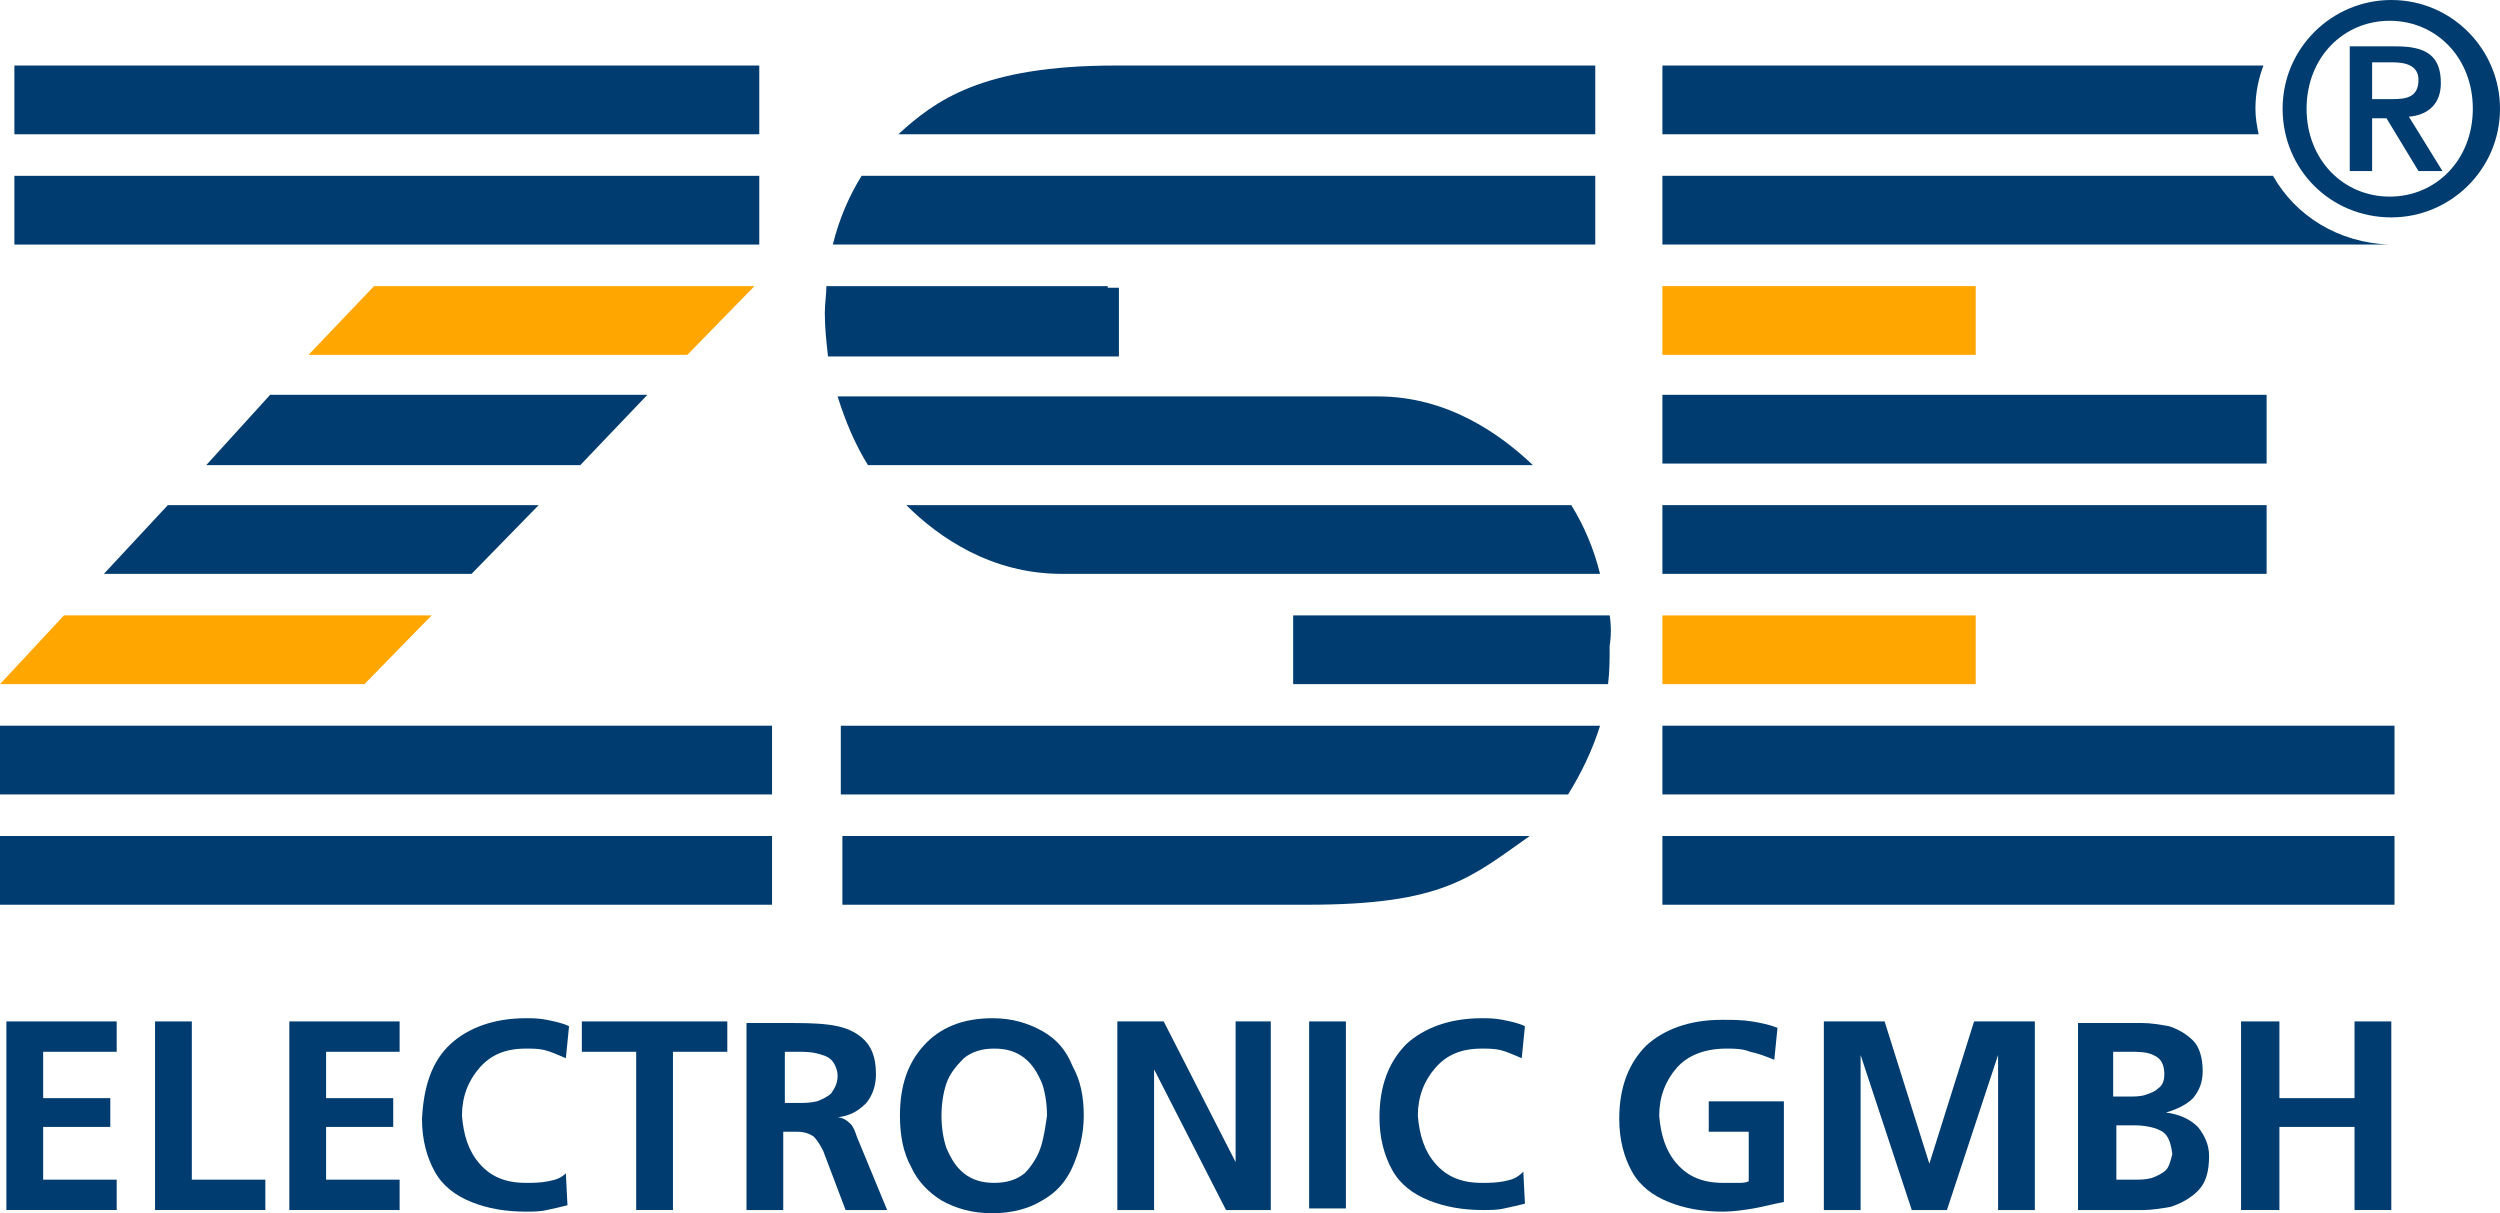 <?xml version="1.0" encoding="utf-8"?>
<!-- Generator: Adobe Illustrator 23.0.2, SVG Export Plug-In . SVG Version: 6.00 Build 0)  -->
<svg version="1.1" id="Ebene_1" xmlns="http://www.w3.org/2000/svg" xmlns:xlink="http://www.w3.org/1999/xlink" x="0px" y="0px"
	 viewBox="0 0 156.4 75.9" style="enable-background:new 0 0 156.4 75.9;" xml:space="preserve">
<style type="text/css">
	.st0{fill:#003C70;}
	.st1{fill:#FFA600;}
</style>
<polygon class="st0" points="2.7,70.5 6.9,70.5 6.9,68.7 2.7,68.7 2.7,65.8 7.3,65.8 7.3,63.9 0.4,63.9 0.4,75.7 7.3,75.7 7.3,73.8 
	2.7,73.8 "/>
<polygon class="st0" points="12,63.9 9.7,63.9 9.7,75.7 16.6,75.7 16.6,73.8 12,73.8 "/>
<polygon class="st0" points="20.4,70.5 24.6,70.5 24.6,68.7 20.4,68.7 20.4,65.8 25,65.8 25,63.9 18.1,63.9 18.1,75.7 25,75.7 
	25,73.8 20.4,73.8 "/>
<path class="st0" d="M34.3,73.9C33.8,74,33.3,74,32.9,74c-1.3,0-2.2-0.4-2.9-1.2c-0.7-0.8-1-1.8-1.1-3c0-1.2,0.4-2.2,1.1-3
	c0.7-0.8,1.6-1.2,2.9-1.2c0.4,0,0.8,0,1.2,0.1c0.4,0.1,0.8,0.3,1.3,0.5l0.2-2c-0.4-0.2-0.9-0.3-1.4-0.4c-0.5-0.1-0.9-0.1-1.3-0.1
	c-2,0-3.6,0.6-4.7,1.6C27,66.4,26.5,68,26.4,70c0,1.3,0.3,2.4,0.8,3.3c0.5,0.9,1.3,1.5,2.3,1.9c1,0.4,2.1,0.6,3.4,0.6
	c0.4,0,0.9,0,1.3-0.1c0.5-0.1,0.9-0.2,1.3-0.3l-0.1-2C35.1,73.7,34.8,73.8,34.3,73.9z"/>
<polygon class="st0" points="36.4,65.8 39.8,65.8 39.8,75.7 42.1,75.7 42.1,65.8 45.5,65.8 45.5,63.9 36.4,63.9 "/>
<path class="st0" d="M53.2,70.3c-0.2-0.2-0.5-0.4-0.8-0.4v0c0.8-0.1,1.3-0.4,1.8-0.9c0.4-0.5,0.6-1.1,0.6-1.8c0-1.1-0.3-1.8-0.9-2.3
	c-0.6-0.5-1.3-0.7-2.1-0.8c-0.8-0.1-1.7-0.1-2.6-0.1h-2.5v11.7h2.3v-4.9h0.8c0.5,0,0.8,0.1,1.1,0.3c0.2,0.2,0.4,0.5,0.6,0.9l1.4,3.7
	h2.6l-1.9-4.6C53.5,70.8,53.4,70.5,53.2,70.3z M52,68.4c-0.2,0.2-0.6,0.4-0.9,0.5c-0.4,0.1-0.8,0.1-1.2,0.1h-0.8v-3.2h0.8
	c0.4,0,0.8,0,1.2,0.1c0.4,0.1,0.7,0.2,0.9,0.4c0.2,0.2,0.4,0.6,0.4,1C52.4,67.8,52.2,68.1,52,68.4z"/>
<path class="st0" d="M65.2,64.5c-0.9-0.5-1.9-0.8-3.1-0.8c-1.9,0-3.3,0.6-4.3,1.7s-1.5,2.5-1.5,4.4c0,1.2,0.2,2.3,0.7,3.2
	c0.4,0.9,1.1,1.6,1.9,2.1c0.9,0.5,1.9,0.8,3.2,0.8c1.2,0,2.3-0.3,3.1-0.8c0.9-0.5,1.5-1.2,1.9-2.1c0.4-0.9,0.7-2,0.7-3.2
	c0-1.2-0.2-2.2-0.7-3.1C66.7,65.7,66.1,65,65.2,64.5z M65.1,71.8c-0.2,0.6-0.6,1.2-1,1.6c-0.5,0.4-1.1,0.6-1.9,0.6
	c-0.8,0-1.4-0.2-1.9-0.6c-0.5-0.4-0.8-0.9-1.1-1.6c-0.2-0.6-0.3-1.3-0.3-2c0-0.7,0.1-1.4,0.3-2c0.2-0.6,0.6-1.1,1.1-1.6
	c0.5-0.4,1.1-0.6,1.9-0.6c0.8,0,1.4,0.2,1.9,0.6c0.5,0.4,0.8,0.9,1.1,1.6c0.2,0.6,0.3,1.3,0.3,2C65.4,70.5,65.3,71.2,65.1,71.8z"/>
<polygon class="st0" points="77.3,72.7 77.3,72.7 72.8,63.9 69.9,63.9 69.9,75.7 72.2,75.7 72.2,66.9 72.2,66.9 76.7,75.7 
	79.5,75.7 79.5,63.9 77.3,63.9 "/>
<rect x="81.9" y="63.9" class="st0" width="2.3" height="11.7"/>
<path class="st0" d="M94.1,73.9C93.6,74,93.1,74,92.7,74c-1.3,0-2.2-0.4-2.9-1.2c-0.7-0.8-1-1.8-1.1-3c0-1.2,0.4-2.2,1.1-3
	c0.7-0.8,1.6-1.2,2.9-1.2c0.4,0,0.8,0,1.2,0.1c0.4,0.1,0.8,0.3,1.3,0.5l0.2-2c-0.4-0.2-0.9-0.3-1.4-0.4c-0.5-0.1-0.9-0.1-1.3-0.1
	c-2,0-3.6,0.6-4.7,1.6c-1.1,1.1-1.7,2.6-1.7,4.6c0,1.3,0.3,2.4,0.8,3.3c0.5,0.9,1.3,1.5,2.3,1.9c1,0.4,2.1,0.6,3.4,0.6
	c0.4,0,0.9,0,1.3-0.1c0.5-0.1,0.9-0.2,1.3-0.3l-0.1-2C94.9,73.7,94.6,73.8,94.1,73.9z"/>
<path class="st0" d="M106.9,70.8h2.5v3.1c-0.2,0.1-0.4,0.1-0.7,0.1c-0.3,0-0.5,0-0.9,0c-1.3,0-2.2-0.4-2.9-1.2c-0.7-0.8-1-1.8-1.1-3
	c0-1.2,0.4-2.2,1.1-3c0.7-0.8,1.8-1.2,3.1-1.2c0.5,0,1,0,1.5,0.2c0.5,0.1,1,0.3,1.5,0.5l0.2-2c-0.5-0.2-1-0.3-1.6-0.4
	c-0.6-0.1-1.2-0.1-1.9-0.1c-2,0-3.6,0.6-4.7,1.6c-1.1,1.1-1.7,2.6-1.7,4.6c0,1.3,0.3,2.4,0.8,3.3c0.5,0.9,1.3,1.5,2.3,1.9
	c1,0.4,2.1,0.6,3.4,0.6c0.6,0,1.3-0.1,1.9-0.2c0.6-0.1,1.3-0.3,1.9-0.4v-6.3h-4.7V70.8z"/>
<polygon class="st0" points="120.7,72.8 120.7,72.8 117.9,63.9 114.1,63.9 114.1,75.7 116.4,75.7 116.4,66 116.4,66 119.6,75.7 
	121.8,75.7 125,66 125,66 125,75.7 127.3,75.7 127.3,63.9 123.5,63.9 "/>
<path class="st0" d="M135.5,69.6L135.5,69.6c0.7-0.2,1.3-0.5,1.7-0.9c0.4-0.5,0.6-1,0.6-1.7c0-0.8-0.2-1.5-0.6-1.9
	c-0.4-0.4-0.9-0.7-1.5-0.9c-0.6-0.1-1.1-0.2-1.7-0.2H130v11.7h4.1c0.5,0,1.1-0.1,1.7-0.2c0.6-0.2,1.2-0.5,1.7-1
	c0.5-0.5,0.7-1.2,0.7-2.2c0-0.7-0.3-1.3-0.7-1.8C137,70,136.3,69.7,135.5,69.6z M132.3,65.8h0.9c0.6,0,1.1,0,1.5,0.2
	c0.5,0.2,0.7,0.6,0.7,1.2c0,0.4-0.1,0.7-0.4,0.9c-0.2,0.2-0.5,0.3-0.8,0.4c-0.3,0.1-0.7,0.1-1,0.1h-1V65.8z M135.5,73.2
	c-0.2,0.2-0.6,0.4-0.9,0.5c-0.4,0.1-0.7,0.1-1.1,0.1h-1.1v-3.4h1.1c0.6,0,1.2,0.1,1.6,0.3c0.5,0.2,0.7,0.7,0.8,1.5
	C135.8,72.6,135.7,73,135.5,73.2z"/>
<polygon class="st0" points="147.3,68.7 142.6,68.7 142.6,63.9 140.2,63.9 140.2,75.7 142.6,75.7 142.6,70.5 147.3,70.5 147.3,75.7 
	149.6,75.7 149.6,63.9 147.3,63.9 "/>
<path class="st0" d="M99.8,11H53.9c-0.8,1.3-1.4,2.7-1.8,4.3h47.7V11z"/>
<path class="st0" d="M95.9,29.1c-2-1.9-5.3-4.3-9.7-4.3c-2.3,0-33.8,0-33.8,0c0.5,1.6,1.1,3,1.9,4.3H95.9z"/>
<rect x="0.9" y="11" class="st0" width="46.6" height="4.3"/>
<rect x="0.9" y="4.1" class="st0" width="46.6" height="4.3"/>
<path class="st0" d="M52.6,49.7h45.5c0.8-1.3,1.5-2.7,2-4.3H52.6V49.7z"/>
<rect x="104" y="45.4" class="st0" width="45.8" height="4.3"/>
<path class="st0" d="M56.7,31.6c2,2,5.3,4.3,9.7,4.3c1.4,0,33.7,0,33.7,0c-0.4-1.6-1-3-1.8-4.3H56.7z"/>
<rect x="104" y="24.7" class="st0" width="37.8" height="4.3"/>
<rect y="52.3" class="st0" width="48.3" height="4.3"/>
<path class="st0" d="M99.8,4.1h-30c-8.4,0-11.3,2.2-13.6,4.3h43.6V4.1z"/>
<rect x="104" y="52.3" class="st0" width="45.8" height="4.3"/>
<path class="st0" d="M52.6,56.6c0,0,23.9,0,29.2,0c8.5,0,10.2-1.7,13.9-4.3h-43V56.6z"/>
<rect x="104" y="31.6" class="st0" width="37.8" height="4.3"/>
<rect y="45.4" class="st0" width="48.3" height="4.3"/>
<rect x="104" y="38.5" class="st1" width="19.6" height="4.3"/>
<rect x="104" y="17.9" class="st1" width="19.6" height="4.3"/>
<path class="st0" d="M69.3,17.9h-0.8H51.7c0,0.5-0.1,1.1-0.1,1.7c0,0.9,0.1,1.8,0.2,2.7h16.8H70v-4.3H69.3z"/>
<path class="st0" d="M100.7,38.5H84.5h-2.8h-0.8v4.3h0.4h3.2h16.1c0.1-0.8,0.1-1.6,0.1-2.4C100.8,39.8,100.8,39.1,100.7,38.5z"/>
<polygon class="st0" points="16.9,24.7 12.9,29.1 36.3,29.1 40.5,24.7 "/>
<polygon class="st1" points="43,22.2 47.2,17.9 23.4,17.9 19.3,22.2 "/>
<polygon class="st1" points="4,38.5 0,42.8 22.8,42.8 27,38.5 "/>
<polygon class="st0" points="29.5,35.9 33.7,31.6 10.5,31.6 6.5,35.9 "/>
<g>
	<path class="st0" d="M141.1,6.8c0-1,0.2-1.9,0.5-2.7H104v4.3h37.3C141.2,7.9,141.1,7.4,141.1,6.8z"/>
	<path class="st0" d="M149.7,15.3L149.7,15.3L149.7,15.3C149.8,15.3,149.8,15.3,149.7,15.3z"/>
	<path class="st0" d="M142.2,11H104v4.3h45.5C146.3,15.2,143.6,13.5,142.2,11z"/>
</g>
<g>
	<path class="st0" d="M142.8,6.8c0-3.8,3.1-6.8,6.8-6.8c3.8,0,6.8,3.1,6.8,6.8c0,3.8-3.1,6.8-6.8,6.8
		C145.8,13.6,142.8,10.6,142.8,6.8z M154.7,6.8c0-3.2-2.3-5.5-5.2-5.5c-2.9,0-5.2,2.3-5.2,5.5c0,3.2,2.3,5.5,5.2,5.5
		C152.4,12.3,154.7,10,154.7,6.8z M147,2.9h2.9c1.9,0,2.8,0.6,2.8,2.3c0,1.3-0.8,2-2,2.1l2.1,3.4h-1.5l-2-3.3h-0.9v3.3H147V2.9z
		 M148.4,6.2h1.3c0.8,0,1.6-0.1,1.6-1.2c0-0.9-0.8-1.1-1.6-1.1h-1.3V6.2z"/>
</g>
</svg>
